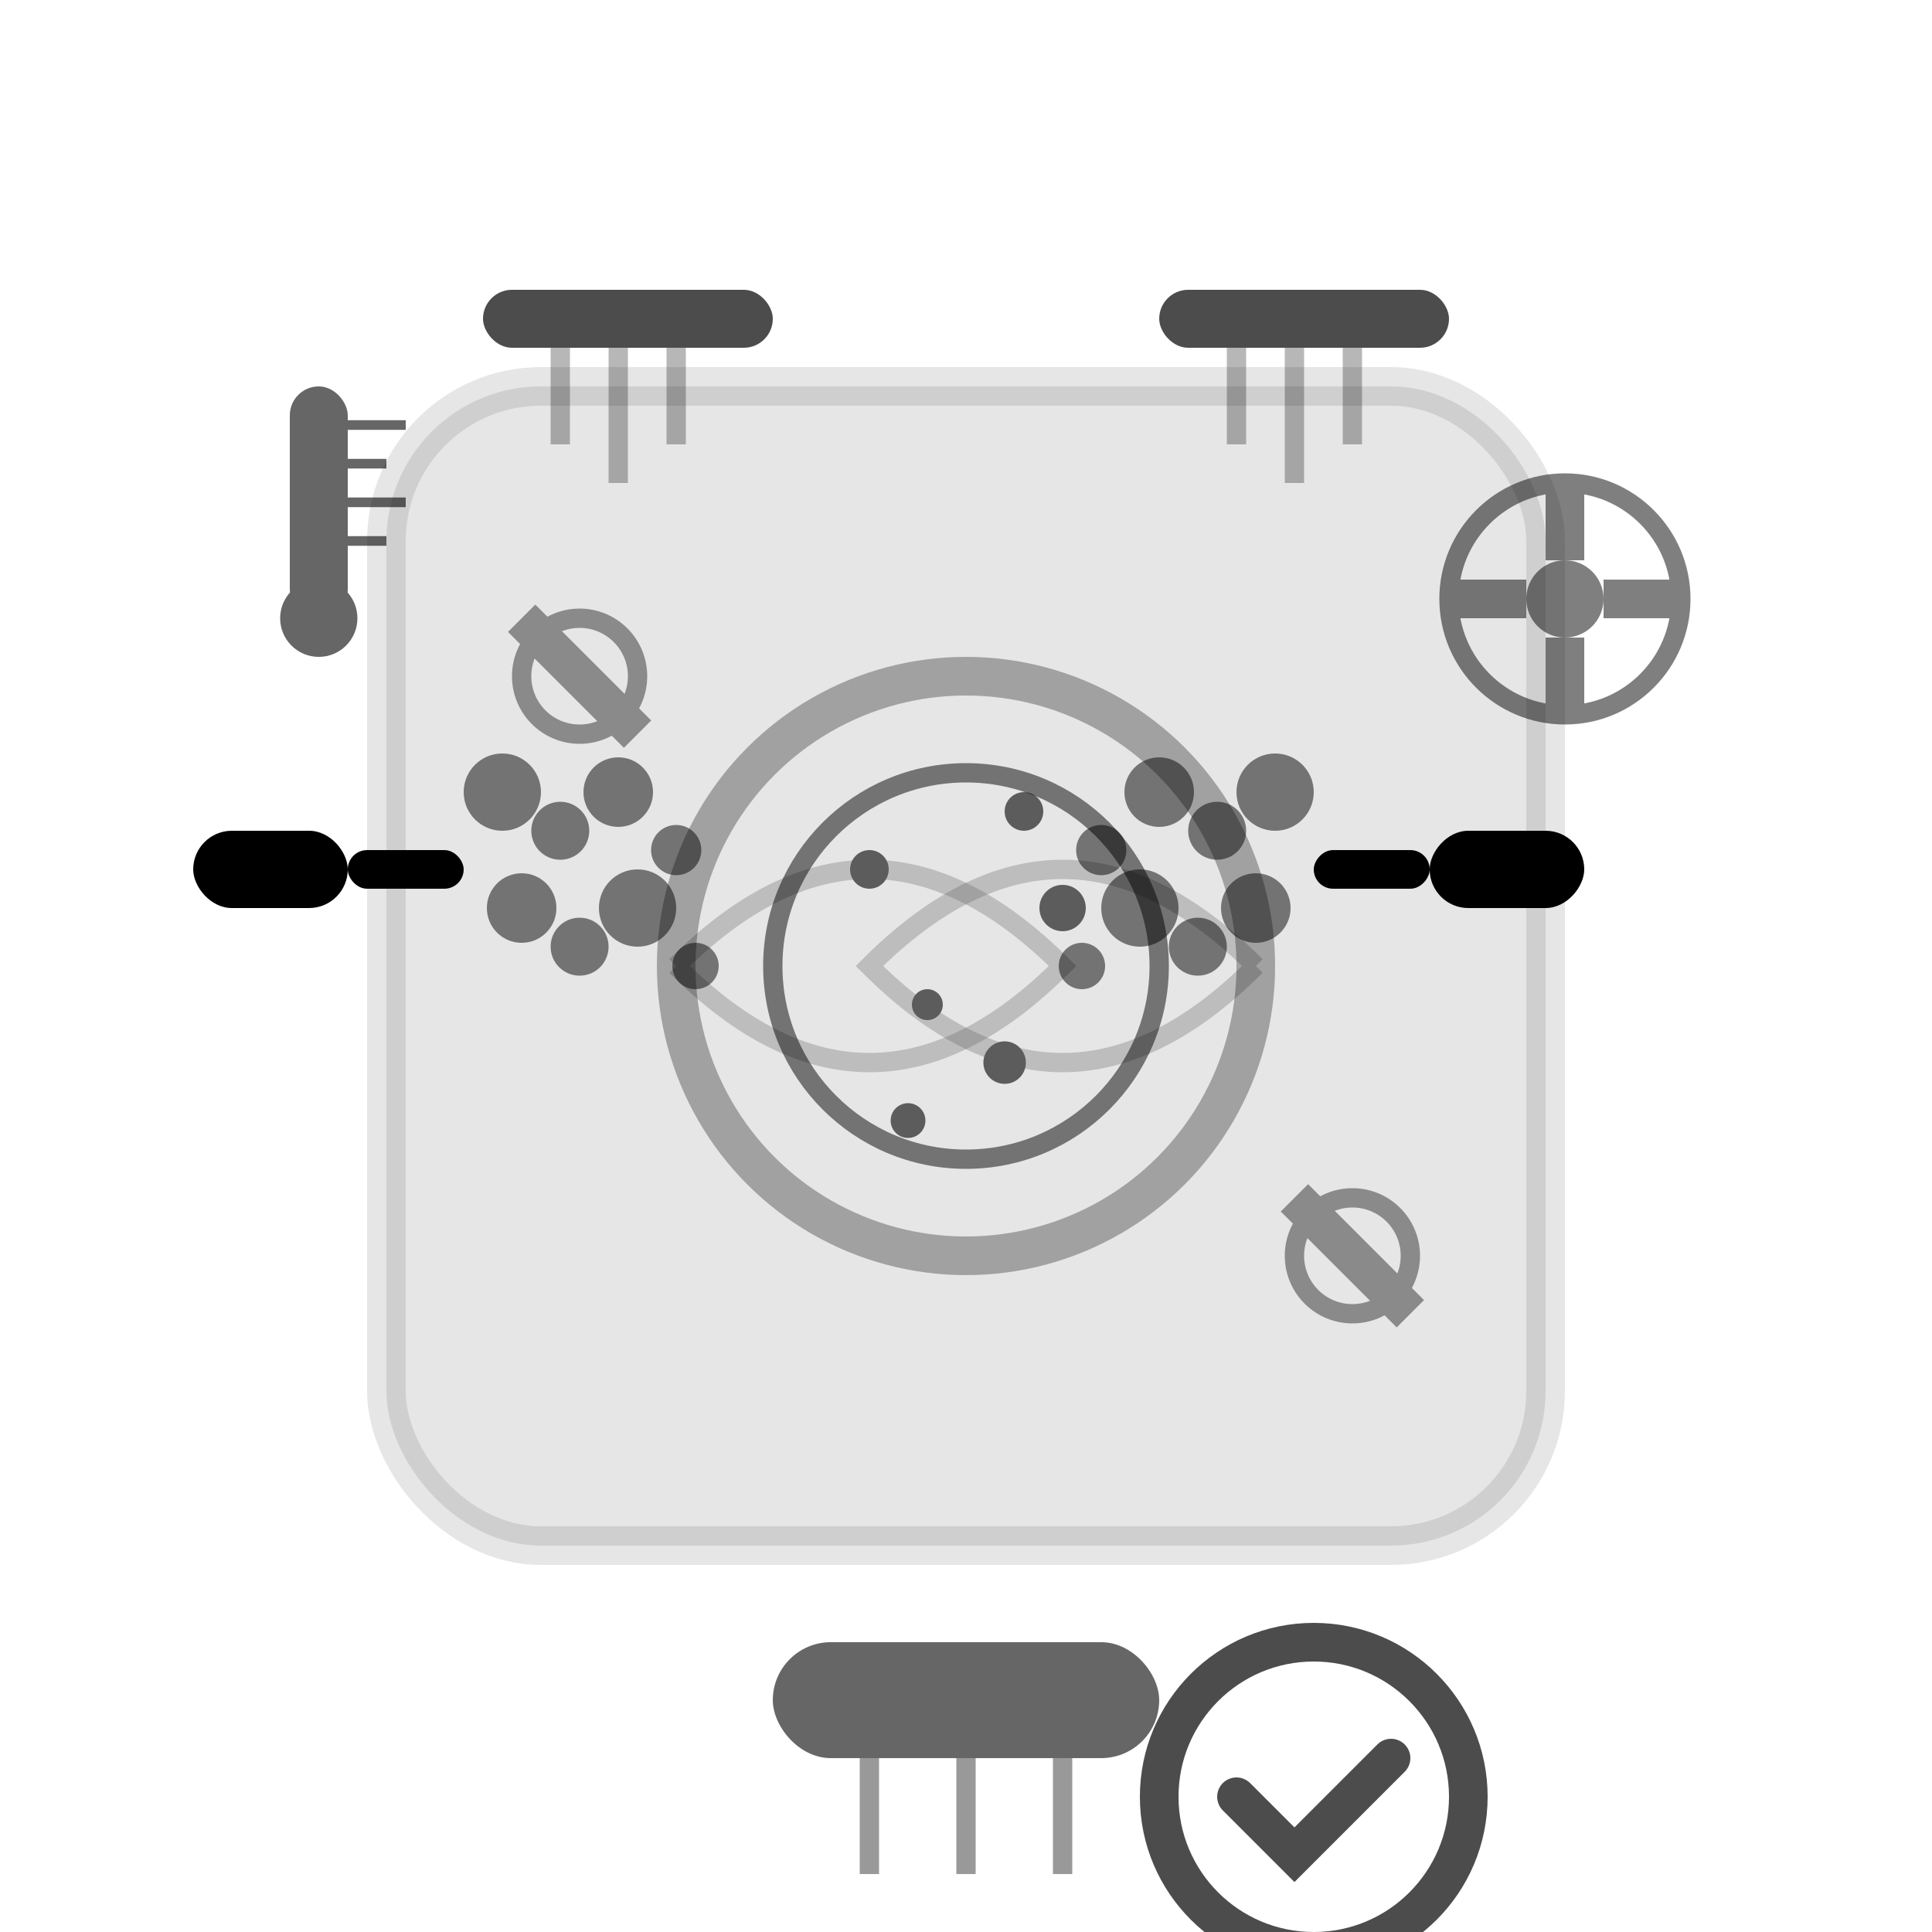 <svg width="100" height="100" viewBox="0 0 100 100" fill="none" xmlns="http://www.w3.org/2000/svg">
  <!-- Sanitization/deep cleaning chamber -->
  <rect x="20" y="20" width="60" height="60" rx="8" fill="currentColor" opacity="0.1" stroke="currentColor" stroke-width="2"/>
  
  <!-- UV sanitization lamps -->
  <g opacity="0.7">
    <rect x="25" y="15" width="15" height="3" rx="1.5" fill="currentColor"/>
    <rect x="60" y="15" width="15" height="3" rx="1.5" fill="currentColor"/>
    
    <!-- UV light rays -->
    <g opacity="0.4">
      <line x1="32" y1="18" x2="32" y2="25" stroke="currentColor" stroke-width="1"/>
      <line x1="29" y1="18" x2="29" y2="23" stroke="currentColor" stroke-width="1"/>
      <line x1="35" y1="18" x2="35" y2="23" stroke="currentColor" stroke-width="1"/>
      
      <line x1="67" y1="18" x2="67" y2="25" stroke="currentColor" stroke-width="1"/>
      <line x1="64" y1="18" x2="64" y2="23" stroke="currentColor" stroke-width="1"/>
      <line x1="70" y1="18" x2="70" y2="23" stroke="currentColor" stroke-width="1"/>
    </g>
  </g>
  
  <!-- Steam/sanitizing spray -->
  <g transform="translate(10, 35)">
    <!-- Spray nozzle -->
    <rect x="0" y="8" width="8" height="4" rx="2" fill="currentColor"/>
    <rect x="8" y="9" width="6" height="2" rx="1" fill="currentColor"/>
    
    <!-- Steam clouds -->
    <g opacity="0.5">
      <circle cx="16" cy="6" r="2" fill="currentColor"/>
      <circle cx="19" cy="8" r="1.5" fill="currentColor"/>
      <circle cx="22" cy="6" r="1.8" fill="currentColor"/>
      <circle cx="25" cy="9" r="1.3" fill="currentColor"/>
      
      <circle cx="17" cy="12" r="1.8" fill="currentColor"/>
      <circle cx="20" cy="14" r="1.5" fill="currentColor"/>
      <circle cx="23" cy="12" r="2" fill="currentColor"/>
      <circle cx="26" cy="15" r="1.2" fill="currentColor"/>
    </g>
  </g>
  
  <!-- Opposite side steam -->
  <g transform="translate(82, 35) scale(-1, 1)">
    <!-- Spray nozzle -->
    <rect x="0" y="8" width="8" height="4" rx="2" fill="currentColor"/>
    <rect x="8" y="9" width="6" height="2" rx="1" fill="currentColor"/>
    
    <!-- Steam clouds -->
    <g opacity="0.5">
      <circle cx="16" cy="6" r="2" fill="currentColor"/>
      <circle cx="19" cy="8" r="1.5" fill="currentColor"/>
      <circle cx="22" cy="6" r="1.8" fill="currentColor"/>
      <circle cx="25" cy="9" r="1.3" fill="currentColor"/>
      
      <circle cx="17" cy="12" r="1.8" fill="currentColor"/>
      <circle cx="20" cy="14" r="1.5" fill="currentColor"/>
      <circle cx="23" cy="12" r="2" fill="currentColor"/>
      <circle cx="26" cy="15" r="1.2" fill="currentColor"/>
    </g>
  </g>
  
  <!-- Central sanitization area -->
  <circle cx="50" cy="50" r="15" fill="none" stroke="currentColor" stroke-width="2" opacity="0.3"/>
  <circle cx="50" cy="50" r="10" fill="none" stroke="currentColor" stroke-width="1" opacity="0.5"/>
  
  <!-- Disinfection molecules -->
  <g opacity="0.6">
    <!-- Central area particles -->
    <circle cx="45" cy="45" r="1" fill="currentColor"/>
    <circle cx="55" cy="47" r="1.2" fill="currentColor"/>
    <circle cx="48" cy="52" r="0.8" fill="currentColor"/>
    <circle cx="52" cy="55" r="1.1" fill="currentColor"/>
    <circle cx="47" cy="58" r="0.9" fill="currentColor"/>
    <circle cx="53" cy="42" r="1" fill="currentColor"/>
    
    <!-- Movement lines showing circulation -->
    <path d="M 35 50 Q 45 40 55 50 Q 45 60 35 50" stroke="currentColor" stroke-width="1" opacity="0.3" fill="none"/>
    <path d="M 65 50 Q 55 40 45 50 Q 55 60 65 50" stroke="currentColor" stroke-width="1" opacity="0.3" fill="none"/>
  </g>
  
  <!-- Filter/ventilation -->
  <g transform="translate(40, 85)">
    <rect x="0" y="0" width="20" height="6" rx="3" fill="currentColor" opacity="0.6"/>
    
    <!-- Airflow lines -->
    <g opacity="0.4">
      <line x1="5" y1="6" x2="5" y2="12" stroke="currentColor" stroke-width="1"/>
      <line x1="10" y1="6" x2="10" y2="12" stroke="currentColor" stroke-width="1"/>
      <line x1="15" y1="6" x2="15" y2="12" stroke="currentColor" stroke-width="1"/>
    </g>
  </g>
  
  <!-- Biohazard/sanitization symbol -->
  <g transform="translate(75, 25)" opacity="0.5">
    <circle cx="6" cy="6" r="6" fill="none" stroke="currentColor" stroke-width="1"/>
    <circle cx="6" cy="6" r="2" fill="currentColor"/>
    <line x1="6" y1="0" x2="6" y2="4" stroke="currentColor" stroke-width="2"/>
    <line x1="6" y1="8" x2="6" y2="12" stroke="currentColor" stroke-width="2"/>
    <line x1="0" y1="6" x2="4" y2="6" stroke="currentColor" stroke-width="2"/>
    <line x1="8" y1="6" x2="12" y2="6" stroke="currentColor" stroke-width="2"/>
  </g>
  
  <!-- Temperature/heat indicator -->
  <g transform="translate(15, 20)" opacity="0.6">
    <rect x="0" y="0" width="3" height="12" rx="1.5" fill="currentColor"/>
    <circle cx="1.5" cy="12" r="2" fill="currentColor"/>
    
    <!-- Temperature marks -->
    <line x1="3" y1="2" x2="6" y2="2" stroke="currentColor" stroke-width="0.5"/>
    <line x1="3" y1="4" x2="5" y2="4" stroke="currentColor" stroke-width="0.5"/>
    <line x1="3" y1="6" x2="6" y2="6" stroke="currentColor" stroke-width="0.5"/>
    <line x1="3" y1="8" x2="5" y2="8" stroke="currentColor" stroke-width="0.5"/>
  </g>
  
  <!-- Virus elimination -->
  <g opacity="0.4">
    <!-- Crossed out virus symbols -->
    <circle cx="30" cy="35" r="3" fill="none" stroke="currentColor" stroke-width="1"/>
    <line x1="27" y1="32" x2="33" y2="38" stroke="currentColor" stroke-width="2"/>
    
    <circle cx="70" cy="65" r="3" fill="none" stroke="currentColor" stroke-width="1"/>
    <line x1="67" y1="62" x2="73" y2="68" stroke="currentColor" stroke-width="2"/>
  </g>
  
  <!-- Clean certification stamp -->
  <g transform="translate(60, 85)" opacity="0.7">
    <circle cx="8" cy="8" r="8" fill="none" stroke="currentColor" stroke-width="2"/>
    <path d="M 4 8 L 7 11 L 12 6" stroke="currentColor" stroke-width="2" stroke-linecap="round" fill="none"/>
  </g>
</svg>
